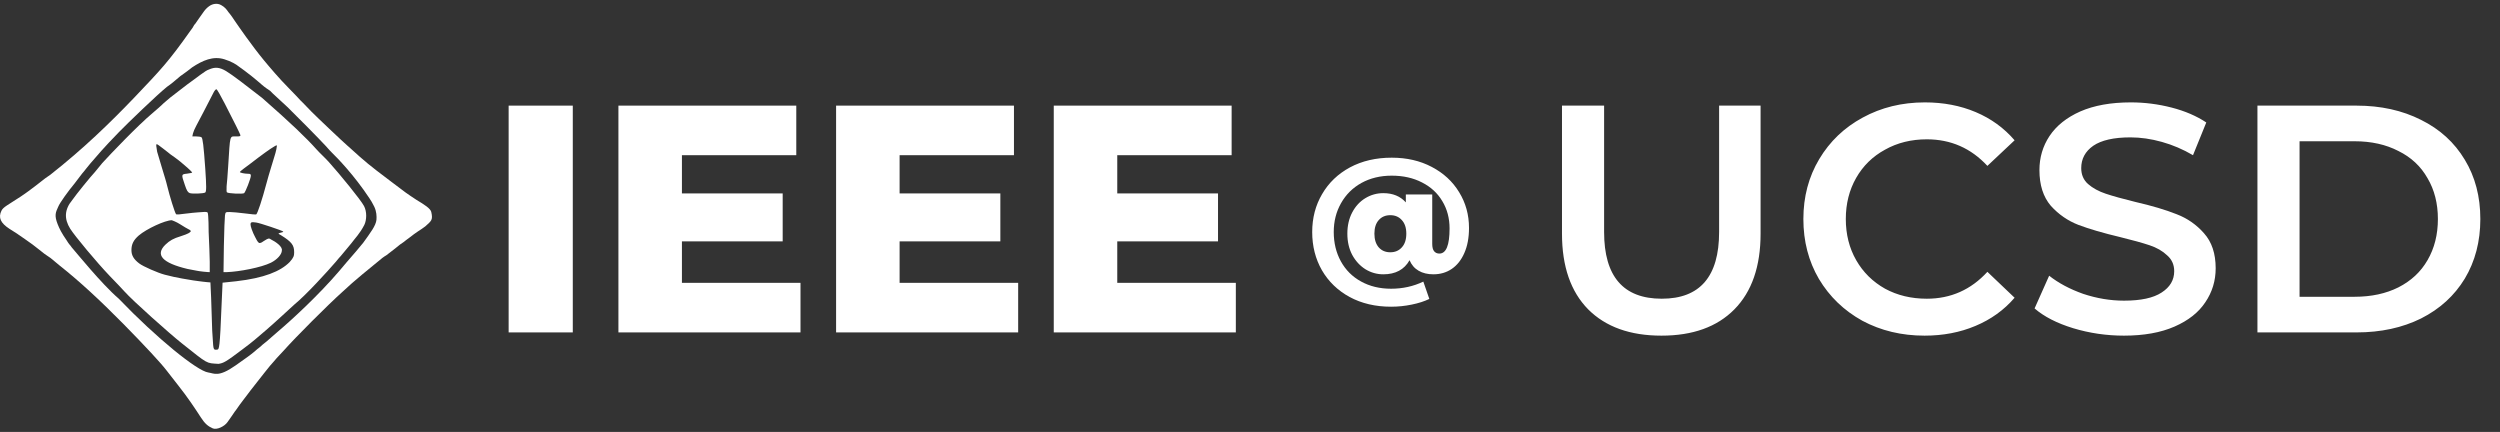 <svg width="463" height="80" viewBox="0 0 463 80" fill="none" xmlns="http://www.w3.org/2000/svg">
<rect x="0" y="0" width="463" height="80" fill="#333333" stroke="none"/>
<path fill-rule="evenodd" clip-rule="evenodd" d="M38.725 1.154C38.405 1.373 38.025 1.753 37.775 2.103C37.275 2.852 36.325 4.101 36.126 4.451L35.975 4.601C35.876 4.85 35.56 5.338 35.196 5.792C31.194 11.445 29.793 12.896 24.94 17.999C20.288 22.852 15.482 27.511 9.332 32.357C8.581 32.857 8.033 33.272 7.881 33.407C7.729 33.542 7.569 33.652 7.431 33.758C7.194 33.938 6.23 34.708 5.93 34.908C5.855 34.958 4.999 35.637 3.829 36.409C1.478 37.96 0.619 38.327 0.277 39.01C-0.374 40.311 0.127 41.312 1.728 42.362C3.529 43.513 3.108 43.227 3.429 43.463L3.579 43.563C4.014 43.883 5.046 44.551 5.995 45.258C7.058 46.051 7.683 46.595 8.173 46.962C8.443 47.164 8.19 46.995 8.578 47.248C8.865 47.435 8.949 47.501 9.371 47.788C9.701 48.071 10.381 48.63 10.936 49.087L10.936 49.087L11.059 49.188C14.622 52.005 18.505 55.581 22.793 59.933C26.878 64.082 29.85 67.287 30.896 68.67C31.268 69.159 32.179 70.34 32.922 71.268C34.779 73.596 36.235 75.814 37.147 77.231C37.941 78.463 38.498 78.932 39.398 79.332C40.123 79.655 41.552 79.002 42.125 78.184C42.362 77.846 42.641 77.436 42.725 77.334C42.814 77.246 43.114 76.754 43.475 76.235C43.528 76.159 43.622 76.062 43.675 75.985C44.097 75.378 44.671 74.558 44.975 74.187C45.196 73.929 45.535 73.424 45.925 72.938C46.072 72.755 46.241 72.504 46.375 72.338C48.131 70.112 50.169 67.465 50.625 67.043C50.675 66.943 51.525 65.994 52.575 64.895C54.567 62.635 60.775 56.403 63.525 53.955C65.552 52.02 68.574 49.609 70.824 47.761C71.08 47.566 71.324 47.411 71.574 47.261C72.724 46.412 73.749 45.558 74.03 45.334L74.03 45.333L74.082 45.292C74.251 45.157 74.791 44.803 74.791 44.803L75.213 44.465C76.057 43.875 75.924 43.914 76.674 43.365C77.142 43.022 77.642 42.699 78.074 42.416C78.374 42.216 78.633 42.01 78.774 41.916C79.874 40.917 80.217 40.761 79.871 39.261C79.721 38.61 78.62 37.91 77.119 37.009C75.368 35.859 75.018 35.608 72.466 33.657C70.988 32.527 68.564 30.756 66.663 29.055C65.684 28.212 64.65 27.207 64.262 26.904C63.671 26.415 58.35 21.376 57.658 20.65C57.523 20.515 56.817 19.808 56.108 19.049C55.788 18.715 55.507 18.499 54.957 17.849C54.306 17.198 53.865 16.725 53.456 16.298C51.755 14.597 49.854 12.346 48.904 11.195C46.631 8.444 44.151 4.842 43.501 3.891C43.095 3.284 42.785 2.825 42.7 2.74C42.531 2.487 42.553 2.577 42.3 2.24C41.962 1.734 41.608 1.294 40.949 0.939C40.249 0.539 39.348 0.689 38.725 1.154ZM44.224 12.315C43.735 11.91 42.816 11.371 41.566 10.983C39.49 10.325 37.521 11.187 35.571 12.486C34.929 12.992 34.374 13.416 34.121 13.585C33.648 13.888 33.319 14.138 32.171 15.133C31.834 15.42 31.141 15.947 30.921 16.082C29.121 17.531 23.659 22.788 22.021 24.475C19.022 27.565 18.072 28.721 16.715 30.297C16.074 31.039 15.673 31.617 15.572 31.718C15.47 31.802 15.092 32.295 14.772 32.717C14.451 33.139 13.974 33.78 13.822 33.966C12.64 35.383 11.059 37.57 10.772 38.312C10.322 39.311 10.022 39.861 10.672 41.509C10.811 41.861 11.022 42.358 11.272 42.808L11.772 43.657L12.272 44.406C12.441 44.676 12.752 45.185 13.022 45.455C13.258 45.776 13.319 45.885 13.572 46.155C13.922 46.528 18.822 52.599 21.971 55.296C29.021 62.64 36.521 68.704 38.571 68.984C39.671 69.134 40.421 69.933 43.621 67.685C43.857 67.499 44.892 66.795 45.871 66.087C46.85 65.378 47.62 64.705 47.671 64.638C47.721 64.587 48.121 64.338 48.621 63.839C49.178 63.4 49.686 62.991 49.771 62.889C49.872 62.788 50.729 62.03 51.37 61.491C54.07 59.219 59.02 54.647 62.82 50.201C63.107 49.847 63.731 49.125 64.17 48.602C64.93 47.759 66.966 45.361 67.27 44.956C68.638 43.05 69.602 41.806 69.72 40.71C69.77 40.052 69.743 39.186 69.321 38.292C69.034 37.701 68.629 36.993 68.409 36.706C65.57 32.417 62.466 29.233 61.47 28.271C61.335 28.136 60.776 27.562 60.32 27.022C59.22 25.823 54.729 21.267 53.229 19.819C52.571 19.228 51.768 18.474 51.228 17.968C50.688 17.462 50.127 16.967 50.028 16.817C49.876 16.733 48.949 16.104 48.527 15.716C47.446 14.755 45.494 13.199 45.325 13.115C45.072 12.946 44.494 12.5 44.224 12.315Z" fill="white"/>
<path d="M38.671 12.886C38.071 13.036 36.521 14.334 34.621 15.683C33.371 16.632 33.251 16.761 32.871 17.032C32.531 17.275 32.421 17.381 31.971 17.731C31.871 17.781 31.321 18.231 30.871 18.63C30.421 19.03 30.181 19.194 29.971 19.43C29.836 19.581 28.963 20.338 28.271 20.928C25.521 23.226 20.422 28.571 18.922 30.22C18.364 30.878 17.808 31.615 17.572 31.868C16.778 32.712 14.132 35.967 13.372 37.063C11.922 38.812 11.866 40.532 12.997 42.354C13.892 43.771 17.91 48.578 20.291 51.074C21.32 52.137 23.021 53.913 23.021 53.948C24.621 55.746 31.421 61.791 33.621 63.539C38.633 67.522 38.121 67.236 40.471 67.386C41.421 67.236 41.821 67.036 44.921 64.688C47.071 63.09 47.329 62.778 49.271 61.141C50.27 60.242 51.428 59.268 52.12 58.594C53.02 57.794 54.048 56.8 54.52 56.396C56.67 54.647 60.67 50.251 62.22 48.453C62.49 48.082 63.07 47.454 63.12 47.404C63.22 47.304 64.631 45.596 65.07 45.056C65.72 44.157 66.62 43.308 67.47 41.659C67.926 40.715 67.96 39.191 67.42 38.162C66.829 37.032 62.964 32.298 60.87 29.97C60.245 29.278 59.16 28.279 58.67 27.722C56.729 25.546 53.878 22.807 48.527 18.118C45.575 15.817 43.024 13.855 41.873 13.165C40.623 12.416 39.771 12.386 38.671 12.886ZM41.647 19.228C43.47 22.77 44.382 24.626 44.5 24.963C44.584 25.216 44.483 25.267 43.791 25.267C42.491 25.267 42.643 24.778 42.255 30.833C42.153 32.368 42.035 34.004 41.968 34.477C41.968 35.219 41.921 35.419 42.021 35.618C42.308 35.855 44.956 35.961 45.209 35.775C45.462 35.59 46.458 33.026 46.458 32.554C46.458 32.25 46.357 32.183 45.969 32.183C45.31 32.183 44.432 31.997 44.432 31.862C44.432 31.795 44.736 31.525 45.125 31.238C45.496 30.968 46.104 30.513 46.458 30.243C48.417 28.725 50.156 27.477 50.662 27.207C50.662 27.207 51.174 26.876 51.236 26.92C51.298 26.964 51.287 27.038 51.236 27.291C51.185 27.544 51.185 27.628 51.185 27.628C51.118 28.033 50.932 28.607 50.848 28.893C50.763 29.163 50.476 30.125 50.206 31.002C49.936 31.879 49.531 33.245 49.328 34.038C48.552 36.973 47.691 39.554 47.455 39.706C47.37 39.756 46.425 39.672 45.327 39.52C44.247 39.385 42.998 39.267 42.559 39.267C41.782 39.267 41.765 39.267 41.664 39.891C41.613 40.245 41.512 42.792 41.461 45.542L41.394 50.4H41.984C44.348 50.315 48.366 49.539 50.156 48.662C51.321 48.089 52.198 47.11 52.198 46.402C52.367 45.677 51.057 44.772 50.156 44.327C50.021 44.261 49.881 44.03 49.371 44.327C48.371 44.91 48.571 44.91 48.121 45.01C47.771 45.088 47.343 44.074 46.921 43.231C45.908 40.869 46.518 41.096 47.455 41.213C48.13 41.298 52.252 42.693 52.42 42.862C52.554 42.995 52.221 43.012 51.92 43.112C51.62 43.212 51.721 43.162 51.608 43.231C51.495 43.3 51.895 43.467 52.047 43.568C54.056 44.816 54.478 45.424 54.478 46.722C54.478 47.363 54.393 47.701 53.65 48.527C51.945 50.265 48.889 51.496 43.757 52.086C42.491 52.232 41.39 52.353 41.221 52.353C41.221 52.438 41.14 54.178 41.039 56.404C40.721 64.642 40.571 64.642 40.271 64.742C39.321 64.892 39.571 64.642 39.3 61.229C39.25 59.491 39.148 56.725 39.098 55.072L38.971 52.303C38.971 52.303 37.971 52.233 37.595 52.171C37.219 52.108 37.224 52.125 36.92 52.086C36.615 52.048 36.312 52.019 35.806 51.935C35.299 51.85 34.37 51.681 33.712 51.58C32.581 51.378 31.956 51.243 30.504 50.872C29.255 50.551 26.486 49.337 25.794 48.797C24.764 48.021 24.342 47.296 24.342 46.318C24.342 45.221 24.731 44.462 25.693 43.619C27.128 42.388 30.589 40.785 31.821 40.785C31.855 40.785 32.733 41.122 33.374 41.544C34.033 41.966 34.725 42.371 34.944 42.472C35.147 42.556 35.4 42.725 35.316 42.877C35.147 43.062 34.995 43.265 33.459 43.754C32.108 44.159 31.433 44.547 30.64 45.306C28.698 47.195 30.049 48.696 34.725 49.809C35.383 49.961 36.16 50.062 36.498 50.147C36.819 50.214 37.004 50.231 37.679 50.315C38.355 50.4 38.844 50.4 38.844 50.4V48.494C38.828 47.465 38.743 44.968 38.642 42.978C38.642 42.978 38.642 39.52 38.439 39.351C38.237 39.183 37.595 39.266 37.595 39.266C37.595 39.266 35.856 39.368 34.759 39.52C33.459 39.706 32.615 39.773 32.598 39.655C32.361 39.351 31.416 36.298 30.994 34.544C30.859 33.937 30.673 33.363 30.606 33.11C30.438 32.481 29.525 29.619 29.103 28.101C28.816 26.279 28.732 26.415 30.268 27.561C30.87 28.01 31.527 28.556 31.551 28.573C31.771 28.725 32.024 28.893 32.361 29.146C32.699 29.399 32.952 29.585 33.037 29.652C33.468 29.997 33.391 29.939 33.459 29.99C33.881 30.327 35.687 31.862 35.586 31.98C35.535 32.014 35.096 32.098 34.607 32.166C33.56 32.284 33.56 32.284 34.236 34.257C34.59 35.32 34.776 35.607 35.13 35.759C35.586 35.927 37.663 35.86 38 35.657C38.237 35.505 38.237 34.493 38.017 31.255C37.713 26.987 37.544 25.554 37.308 25.419C37.19 25.334 36.768 25.267 36.363 25.267H35.62L35.738 24.71C35.806 24.424 36.076 23.783 36.329 23.327C36.717 22.619 38.524 19.161 39.604 17.035C39.773 16.732 39.992 16.496 40.094 16.529C40.212 16.563 40.904 17.778 41.647 19.228Z" fill="white"/>
<path d="M94.2 19.562H106.08V61.562H94.2V19.562ZM148.252 52.382V61.562H114.532V19.562H147.472V28.742H126.292V35.822H144.952V44.702H126.292V52.382H148.252ZM188.565 52.382V61.562H154.845V19.562H187.785V28.742H166.605V35.822H185.265V44.702H166.605V52.382H188.565ZM228.877 52.382V61.562H195.157V19.562H228.097V28.742H206.917V35.822H225.577V44.702H206.917V52.382H228.877Z" fill="white"/>
<path d="M257.75 29.202C260.53 29.202 263 29.772 265.16 30.912C267.34 32.052 269.03 33.612 270.23 35.592C271.45 37.572 272.06 39.782 272.06 42.222C272.06 44.022 271.77 45.572 271.19 46.872C270.63 48.152 269.85 49.132 268.85 49.812C267.87 50.472 266.74 50.802 265.46 50.802C264.4 50.802 263.49 50.582 262.73 50.142C261.97 49.702 261.41 49.052 261.05 48.192C260.07 49.932 258.45 50.802 256.19 50.802C255.01 50.802 253.91 50.492 252.89 49.872C251.87 49.232 251.05 48.342 250.43 47.202C249.83 46.062 249.53 44.752 249.53 43.272C249.53 41.792 249.83 40.482 250.43 39.342C251.03 38.202 251.84 37.322 252.86 36.702C253.88 36.082 254.99 35.772 256.19 35.772C257.95 35.772 259.34 36.342 260.36 37.482V36.012H265.25V45.162C265.25 45.802 265.37 46.262 265.61 46.542C265.85 46.822 266.17 46.962 266.57 46.962C267.83 46.962 268.46 45.412 268.46 42.312C268.46 40.412 268.01 38.722 267.11 37.242C266.23 35.762 264.98 34.612 263.36 33.792C261.74 32.952 259.87 32.532 257.75 32.532C255.65 32.532 253.78 32.982 252.14 33.882C250.52 34.782 249.26 36.032 248.36 37.632C247.46 39.212 247.01 40.992 247.01 42.972C247.01 44.992 247.45 46.802 248.33 48.402C249.21 50.002 250.45 51.242 252.05 52.122C253.67 53.022 255.53 53.472 257.63 53.472C259.77 53.472 261.76 53.032 263.6 52.152L264.71 55.362C263.81 55.802 262.72 56.152 261.44 56.412C260.18 56.672 258.91 56.802 257.63 56.802C254.73 56.802 252.17 56.202 249.95 55.002C247.75 53.802 246.04 52.152 244.82 50.052C243.62 47.952 243.02 45.592 243.02 42.972C243.02 40.372 243.63 38.032 244.85 35.952C246.07 33.852 247.79 32.202 250.01 31.002C252.25 29.802 254.83 29.202 257.75 29.202ZM257.48 46.722C258.36 46.722 259.07 46.422 259.61 45.822C260.17 45.222 260.45 44.372 260.45 43.272C260.45 42.192 260.17 41.352 259.61 40.752C259.07 40.152 258.36 39.852 257.48 39.852C256.6 39.852 255.89 40.152 255.35 40.752C254.81 41.352 254.54 42.192 254.54 43.272C254.54 44.352 254.81 45.202 255.35 45.822C255.89 46.422 256.6 46.722 257.48 46.722Z" fill="white"/>
<path d="M307.7 62.162C301.9 62.162 297.38 60.542 294.14 57.302C290.9 54.022 289.28 49.342 289.28 43.262V19.562H297.08V42.962C297.08 51.202 300.64 55.322 307.76 55.322C314.84 55.322 318.38 51.202 318.38 42.962V19.562H326.06V43.262C326.06 49.342 324.44 54.022 321.2 57.302C318 60.542 313.5 62.162 307.7 62.162ZM356.424 62.162C352.184 62.162 348.344 61.242 344.904 59.402C341.504 57.522 338.824 54.942 336.864 51.662C334.944 48.382 333.984 44.682 333.984 40.562C333.984 36.442 334.964 32.742 336.924 29.462C338.884 26.182 341.564 23.622 344.964 21.782C348.404 19.902 352.244 18.962 356.484 18.962C359.924 18.962 363.064 19.562 365.904 20.762C368.744 21.962 371.144 23.702 373.104 25.982L368.064 30.722C365.024 27.442 361.284 25.802 356.844 25.802C353.964 25.802 351.384 26.442 349.104 27.722C346.824 28.962 345.044 30.702 343.764 32.942C342.484 35.182 341.844 37.722 341.844 40.562C341.844 43.402 342.484 45.942 343.764 48.182C345.044 50.422 346.824 52.182 349.104 53.462C351.384 54.702 353.964 55.322 356.844 55.322C361.284 55.322 365.024 53.662 368.064 50.342L373.104 55.142C371.144 57.422 368.724 59.162 365.844 60.362C363.004 61.562 359.864 62.162 356.424 62.162ZM393.363 62.162C390.123 62.162 386.983 61.702 383.943 60.782C380.943 59.862 378.563 58.642 376.803 57.122L379.503 51.062C381.223 52.422 383.323 53.542 385.803 54.422C388.323 55.262 390.843 55.682 393.363 55.682C396.483 55.682 398.803 55.182 400.323 54.182C401.883 53.182 402.663 51.862 402.663 50.222C402.663 49.022 402.223 48.042 401.343 47.282C400.503 46.482 399.423 45.862 398.103 45.422C396.783 44.982 394.983 44.482 392.703 43.922C389.503 43.162 386.903 42.402 384.903 41.642C382.943 40.882 381.243 39.702 379.803 38.102C378.403 36.462 377.703 34.262 377.703 31.502C377.703 29.182 378.323 27.082 379.563 25.202C380.843 23.282 382.743 21.762 385.263 20.642C387.823 19.522 390.943 18.962 394.623 18.962C397.183 18.962 399.703 19.282 402.183 19.922C404.663 20.562 406.803 21.482 408.603 22.682L406.143 28.742C404.303 27.662 402.383 26.842 400.383 26.282C398.383 25.722 396.443 25.442 394.563 25.442C391.483 25.442 389.183 25.962 387.663 27.002C386.183 28.042 385.443 29.422 385.443 31.142C385.443 32.342 385.863 33.322 386.703 34.082C387.583 34.842 388.683 35.442 390.003 35.882C391.323 36.322 393.123 36.822 395.403 37.382C398.523 38.102 401.083 38.862 403.083 39.662C405.083 40.422 406.783 41.602 408.183 43.202C409.623 44.802 410.343 46.962 410.343 49.682C410.343 52.002 409.703 54.102 408.423 55.982C407.183 57.862 405.283 59.362 402.723 60.482C400.163 61.602 397.043 62.162 393.363 62.162ZM418.078 19.562H436.438C440.918 19.562 444.898 20.442 448.378 22.202C451.858 23.922 454.558 26.382 456.478 29.582C458.398 32.742 459.358 36.402 459.358 40.562C459.358 44.722 458.398 48.402 456.478 51.602C454.558 54.762 451.858 57.222 448.378 58.982C444.898 60.702 440.918 61.562 436.438 61.562H418.078V19.562ZM436.078 54.962C439.158 54.962 441.858 54.382 444.178 53.222C446.538 52.022 448.338 50.342 449.578 48.182C450.858 45.982 451.498 43.442 451.498 40.562C451.498 37.682 450.858 35.162 449.578 33.002C448.338 30.802 446.538 29.122 444.178 27.962C441.858 26.762 439.158 26.162 436.078 26.162H425.878V54.962H436.078Z" fill="white"/>
</svg>
